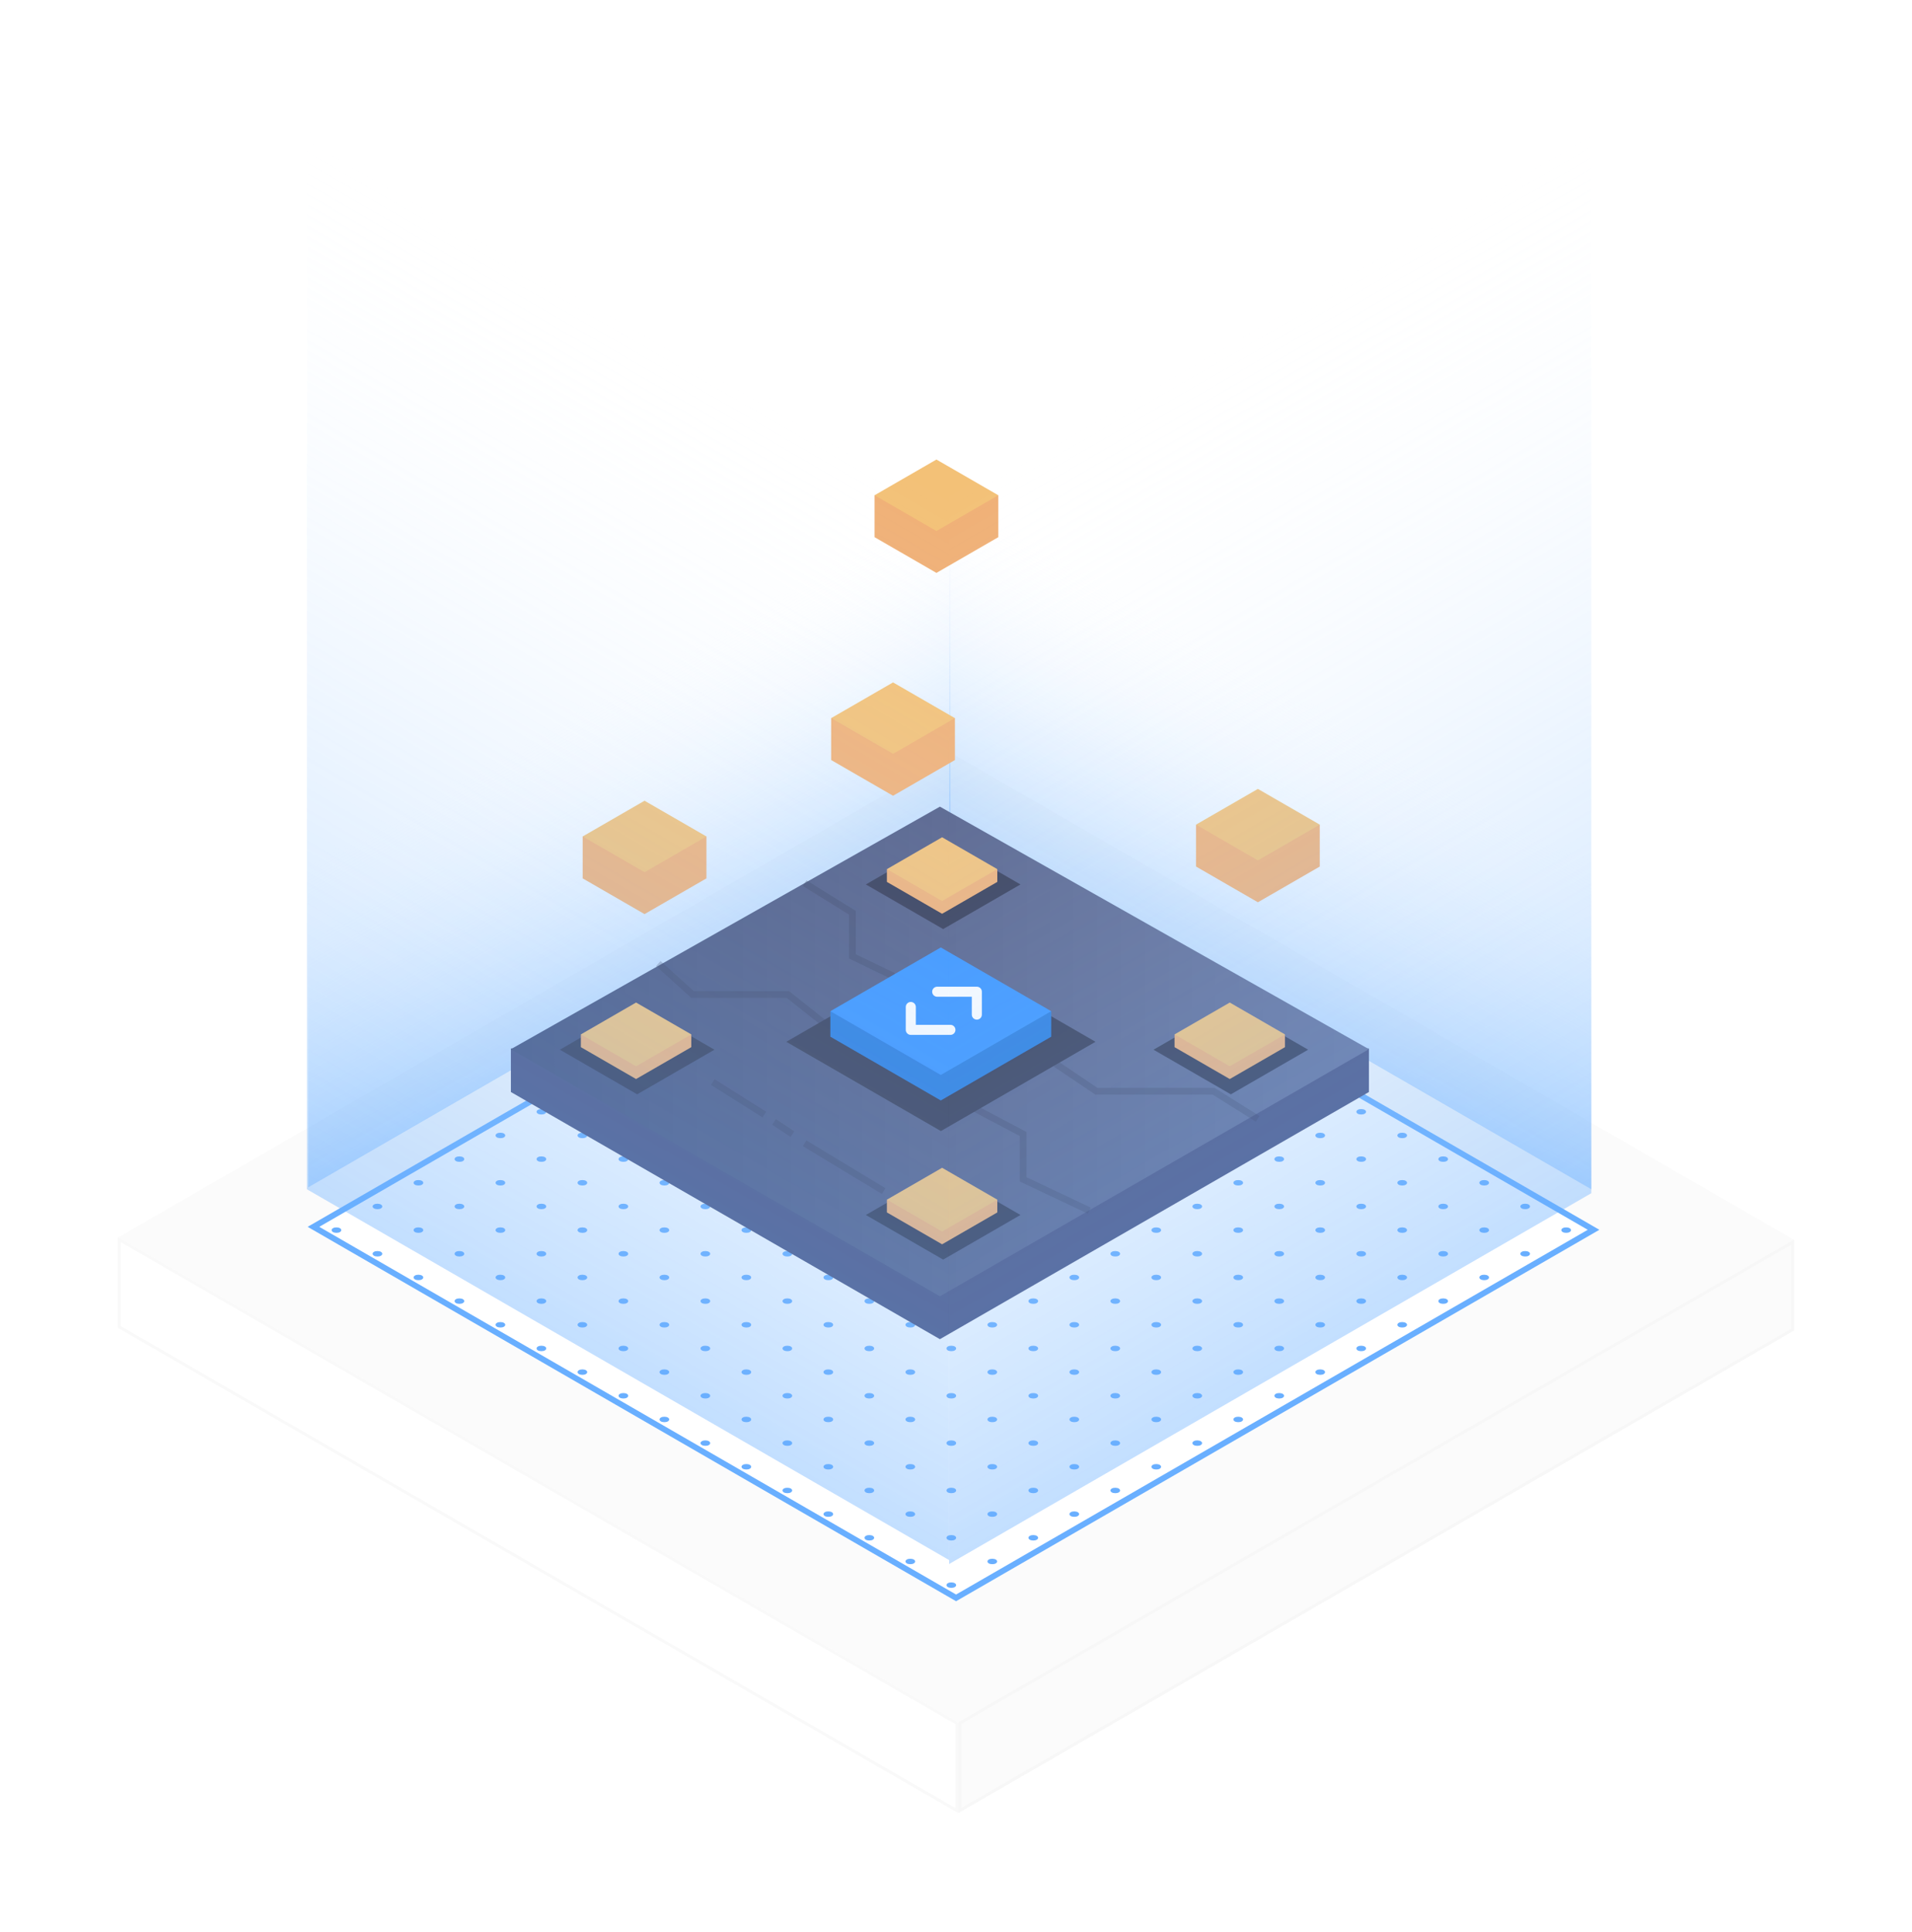 <svg width="570" height="576" viewBox="0 0 570 576" fill="none" xmlns="http://www.w3.org/2000/svg">
<g filter="url(#filter0_d)">
<rect width="287.996" height="289.354" transform="matrix(0.866 -0.5 0.866 0.5 35 358.004)" fill="#FBFBFB"/>
<rect x="1.732" width="219.454" height="221.217" transform="matrix(0.866 -0.5 0.866 0.5 91.948 355.583)" fill="white" stroke="#69AFFF" stroke-width="2"/>
<rect width="2.352" height="2.352" rx="1.176" transform="matrix(0.866 -0.5 0.866 0.5 98.264 355.699)" fill="#69AFFF"/>
<rect width="2.352" height="2.352" rx="1.176" transform="matrix(0.866 -0.5 0.866 0.5 110.484 348.643)" fill="#69AFFF"/>
<rect width="2.352" height="2.352" rx="1.176" transform="matrix(0.866 -0.5 0.866 0.5 122.704 341.588)" fill="#69AFFF"/>
<rect width="2.352" height="2.352" rx="1.176" transform="matrix(0.866 -0.5 0.866 0.5 134.924 334.531)" fill="#69AFFF"/>
<rect width="2.352" height="2.352" rx="1.176" transform="matrix(0.866 -0.5 0.866 0.5 147.144 327.478)" fill="#69AFFF"/>
<rect width="2.352" height="2.352" rx="1.176" transform="matrix(0.866 -0.5 0.866 0.5 159.364 320.421)" fill="#69AFFF"/>
<rect width="2.352" height="2.352" rx="1.176" transform="matrix(0.866 -0.5 0.866 0.5 171.584 313.367)" fill="#69AFFF"/>
<rect width="2.352" height="2.352" rx="1.176" transform="matrix(0.866 -0.5 0.866 0.5 183.804 306.311)" fill="#69AFFF"/>
<rect width="2.352" height="2.352" rx="1.176" transform="matrix(0.866 -0.5 0.866 0.5 196.024 299.257)" fill="#69AFFF"/>
<rect width="2.352" height="2.352" rx="1.176" transform="matrix(0.866 -0.5 0.866 0.5 208.244 292.2)" fill="#69AFFF"/>
<rect width="2.352" height="2.352" rx="1.176" transform="matrix(0.866 -0.5 0.866 0.5 220.464 285.146)" fill="#69AFFF"/>
<rect width="2.352" height="2.352" rx="1.176" transform="matrix(0.866 -0.5 0.866 0.5 232.684 278.09)" fill="#69AFFF"/>
<rect width="2.352" height="2.352" rx="1.176" transform="matrix(0.866 -0.5 0.866 0.5 244.904 271.035)" fill="#69AFFF"/>
<rect width="2.352" height="2.352" rx="1.176" transform="matrix(0.866 -0.5 0.866 0.5 257.124 263.979)" fill="#69AFFF"/>
<rect width="2.352" height="2.352" rx="1.176" transform="matrix(0.866 -0.5 0.866 0.5 269.344 256.926)" fill="#69AFFF"/>
<rect width="2.352" height="2.352" rx="1.176" transform="matrix(0.866 -0.5 0.866 0.5 281.564 249.869)" fill="#69AFFF"/>
<rect width="2.352" height="2.352" rx="1.176" transform="matrix(0.866 -0.5 0.866 0.5 110.484 362.752)" fill="#69AFFF"/>
<rect width="2.352" height="2.352" rx="1.176" transform="matrix(0.866 -0.5 0.866 0.5 122.704 355.698)" fill="#69AFFF"/>
<rect width="2.352" height="2.352" rx="1.176" transform="matrix(0.866 -0.5 0.866 0.5 134.924 348.643)" fill="#69AFFF"/>
<rect width="2.352" height="2.352" rx="1.176" transform="matrix(0.866 -0.5 0.866 0.5 147.144 341.588)" fill="#69AFFF"/>
<rect width="2.352" height="2.352" rx="1.176" transform="matrix(0.866 -0.5 0.866 0.5 159.364 334.531)" fill="#69AFFF"/>
<rect width="2.352" height="2.352" rx="1.176" transform="matrix(0.866 -0.5 0.866 0.5 171.584 327.478)" fill="#69AFFF"/>
<rect width="2.352" height="2.352" rx="1.176" transform="matrix(0.866 -0.5 0.866 0.5 183.804 320.421)" fill="#69AFFF"/>
<rect width="2.352" height="2.352" rx="1.176" transform="matrix(0.866 -0.5 0.866 0.5 196.024 313.367)" fill="#69AFFF"/>
<rect width="2.352" height="2.352" rx="1.176" transform="matrix(0.866 -0.5 0.866 0.5 208.244 306.311)" fill="#69AFFF"/>
<rect width="2.352" height="2.352" rx="1.176" transform="matrix(0.866 -0.5 0.866 0.5 220.464 299.257)" fill="#69AFFF"/>
<rect width="2.352" height="2.352" rx="1.176" transform="matrix(0.866 -0.5 0.866 0.5 232.684 292.2)" fill="#69AFFF"/>
<rect width="2.352" height="2.352" rx="1.176" transform="matrix(0.866 -0.5 0.866 0.5 244.904 285.146)" fill="#69AFFF"/>
<rect width="2.352" height="2.352" rx="1.176" transform="matrix(0.866 -0.5 0.866 0.5 257.124 278.09)" fill="#69AFFF"/>
<rect width="2.352" height="2.352" rx="1.176" transform="matrix(0.866 -0.5 0.866 0.5 269.344 271.035)" fill="#69AFFF"/>
<rect width="2.352" height="2.352" rx="1.176" transform="matrix(0.866 -0.5 0.866 0.5 281.564 263.979)" fill="#69AFFF"/>
<rect width="2.352" height="2.352" rx="1.176" transform="matrix(0.866 -0.5 0.866 0.5 293.784 256.926)" fill="#69AFFF"/>
<rect width="2.352" height="2.352" rx="1.176" transform="matrix(0.866 -0.5 0.866 0.5 122.704 369.809)" fill="#69AFFF"/>
<rect width="2.352" height="2.352" rx="1.176" transform="matrix(0.866 -0.5 0.866 0.5 134.924 362.752)" fill="#69AFFF"/>
<rect width="2.352" height="2.352" rx="1.176" transform="matrix(0.866 -0.5 0.866 0.5 147.144 355.698)" fill="#69AFFF"/>
<rect width="2.352" height="2.352" rx="1.176" transform="matrix(0.866 -0.5 0.866 0.5 159.364 348.643)" fill="#69AFFF"/>
<rect width="2.352" height="2.352" rx="1.176" transform="matrix(0.866 -0.5 0.866 0.5 171.584 341.588)" fill="#69AFFF"/>
<rect width="2.352" height="2.352" rx="1.176" transform="matrix(0.866 -0.5 0.866 0.5 183.804 334.531)" fill="#69AFFF"/>
<rect width="2.352" height="2.352" rx="1.176" transform="matrix(0.866 -0.5 0.866 0.5 196.024 327.478)" fill="#69AFFF"/>
<rect width="2.352" height="2.352" rx="1.176" transform="matrix(0.866 -0.5 0.866 0.5 208.244 320.421)" fill="#69AFFF"/>
<rect width="2.352" height="2.352" rx="1.176" transform="matrix(0.866 -0.5 0.866 0.5 220.464 313.367)" fill="#69AFFF"/>
<rect width="2.352" height="2.352" rx="1.176" transform="matrix(0.866 -0.5 0.866 0.5 232.684 306.311)" fill="#69AFFF"/>
<rect width="2.352" height="2.352" rx="1.176" transform="matrix(0.866 -0.5 0.866 0.5 244.904 299.257)" fill="#69AFFF"/>
<rect width="2.352" height="2.352" rx="1.176" transform="matrix(0.866 -0.5 0.866 0.5 257.124 292.2)" fill="#69AFFF"/>
<rect width="2.352" height="2.352" rx="1.176" transform="matrix(0.866 -0.5 0.866 0.5 269.344 285.146)" fill="#69AFFF"/>
<rect width="2.352" height="2.352" rx="1.176" transform="matrix(0.866 -0.5 0.866 0.5 281.564 278.09)" fill="#69AFFF"/>
<rect width="2.352" height="2.352" rx="1.176" transform="matrix(0.866 -0.5 0.866 0.5 293.784 271.035)" fill="#69AFFF"/>
<rect width="2.352" height="2.352" rx="1.176" transform="matrix(0.866 -0.5 0.866 0.5 306.004 263.979)" fill="#69AFFF"/>
<rect width="2.352" height="2.352" rx="1.176" transform="matrix(0.866 -0.5 0.866 0.5 134.924 376.862)" fill="#69AFFF"/>
<rect width="2.352" height="2.352" rx="1.176" transform="matrix(0.866 -0.5 0.866 0.5 147.144 369.809)" fill="#69AFFF"/>
<rect width="2.352" height="2.352" rx="1.176" transform="matrix(0.866 -0.5 0.866 0.5 159.364 362.752)" fill="#69AFFF"/>
<rect width="2.352" height="2.352" rx="1.176" transform="matrix(0.866 -0.5 0.866 0.5 171.584 355.698)" fill="#69AFFF"/>
<rect width="2.352" height="2.352" rx="1.176" transform="matrix(0.866 -0.5 0.866 0.5 183.804 348.643)" fill="#69AFFF"/>
<rect width="2.352" height="2.352" rx="1.176" transform="matrix(0.866 -0.5 0.866 0.5 196.024 341.588)" fill="#69AFFF"/>
<rect width="2.352" height="2.352" rx="1.176" transform="matrix(0.866 -0.5 0.866 0.5 208.244 334.531)" fill="#69AFFF"/>
<rect width="2.352" height="2.352" rx="1.176" transform="matrix(0.866 -0.5 0.866 0.5 220.464 327.478)" fill="#69AFFF"/>
<rect width="2.352" height="2.352" rx="1.176" transform="matrix(0.866 -0.5 0.866 0.5 232.684 320.421)" fill="#69AFFF"/>
<rect width="2.352" height="2.352" rx="1.176" transform="matrix(0.866 -0.5 0.866 0.5 244.904 313.367)" fill="#69AFFF"/>
<rect width="2.352" height="2.352" rx="1.176" transform="matrix(0.866 -0.5 0.866 0.5 257.124 306.311)" fill="#69AFFF"/>
<rect width="2.352" height="2.352" rx="1.176" transform="matrix(0.866 -0.5 0.866 0.5 269.344 299.257)" fill="#69AFFF"/>
<rect width="2.352" height="2.352" rx="1.176" transform="matrix(0.866 -0.5 0.866 0.5 281.564 292.2)" fill="#69AFFF"/>
<rect width="2.352" height="2.352" rx="1.176" transform="matrix(0.866 -0.5 0.866 0.5 293.784 285.146)" fill="#69AFFF"/>
<rect width="2.352" height="2.352" rx="1.176" transform="matrix(0.866 -0.5 0.866 0.5 306.004 278.09)" fill="#69AFFF"/>
<rect width="2.352" height="2.352" rx="1.176" transform="matrix(0.866 -0.5 0.866 0.5 318.224 271.035)" fill="#69AFFF"/>
<rect width="2.352" height="2.352" rx="1.176" transform="matrix(0.866 -0.5 0.866 0.5 147.144 383.919)" fill="#69AFFF"/>
<rect width="2.352" height="2.352" rx="1.176" transform="matrix(0.866 -0.5 0.866 0.5 159.364 376.862)" fill="#69AFFF"/>
<rect width="2.352" height="2.352" rx="1.176" transform="matrix(0.866 -0.5 0.866 0.5 171.584 369.809)" fill="#69AFFF"/>
<rect width="2.352" height="2.352" rx="1.176" transform="matrix(0.866 -0.5 0.866 0.5 183.804 362.752)" fill="#69AFFF"/>
<rect width="2.352" height="2.352" rx="1.176" transform="matrix(0.866 -0.5 0.866 0.5 196.024 355.698)" fill="#69AFFF"/>
<rect width="2.352" height="2.352" rx="1.176" transform="matrix(0.866 -0.5 0.866 0.5 208.244 348.643)" fill="#69AFFF"/>
<rect width="2.352" height="2.352" rx="1.176" transform="matrix(0.866 -0.5 0.866 0.5 220.464 341.588)" fill="#69AFFF"/>
<rect width="2.352" height="2.352" rx="1.176" transform="matrix(0.866 -0.5 0.866 0.5 232.684 334.531)" fill="#69AFFF"/>
<rect width="2.352" height="2.352" rx="1.176" transform="matrix(0.866 -0.5 0.866 0.5 244.904 327.478)" fill="#69AFFF"/>
<rect width="2.352" height="2.352" rx="1.176" transform="matrix(0.866 -0.5 0.866 0.5 257.124 320.421)" fill="#69AFFF"/>
<rect width="2.352" height="2.352" rx="1.176" transform="matrix(0.866 -0.5 0.866 0.5 269.344 313.367)" fill="#69AFFF"/>
<rect width="2.352" height="2.352" rx="1.176" transform="matrix(0.866 -0.5 0.866 0.5 281.564 306.311)" fill="#69AFFF"/>
<rect width="2.352" height="2.352" rx="1.176" transform="matrix(0.866 -0.5 0.866 0.5 293.784 299.257)" fill="#69AFFF"/>
<rect width="2.352" height="2.352" rx="1.176" transform="matrix(0.866 -0.5 0.866 0.5 306.004 292.2)" fill="#69AFFF"/>
<rect width="2.352" height="2.352" rx="1.176" transform="matrix(0.866 -0.5 0.866 0.5 318.224 285.146)" fill="#69AFFF"/>
<rect width="2.352" height="2.352" rx="1.176" transform="matrix(0.866 -0.5 0.866 0.5 330.444 278.09)" fill="#69AFFF"/>
<rect width="2.352" height="2.352" rx="1.176" transform="matrix(0.866 -0.5 0.866 0.5 159.364 390.973)" fill="#69AFFF"/>
<rect width="2.352" height="2.352" rx="1.176" transform="matrix(0.866 -0.5 0.866 0.5 171.584 383.919)" fill="#69AFFF"/>
<rect width="2.352" height="2.352" rx="1.176" transform="matrix(0.866 -0.5 0.866 0.5 183.804 376.862)" fill="#69AFFF"/>
<rect width="2.352" height="2.352" rx="1.176" transform="matrix(0.866 -0.5 0.866 0.5 196.024 369.809)" fill="#69AFFF"/>
<rect width="2.352" height="2.352" rx="1.176" transform="matrix(0.866 -0.5 0.866 0.5 208.244 362.752)" fill="#69AFFF"/>
<rect width="2.352" height="2.352" rx="1.176" transform="matrix(0.866 -0.5 0.866 0.5 220.464 355.698)" fill="#69AFFF"/>
<rect width="2.352" height="2.352" rx="1.176" transform="matrix(0.866 -0.5 0.866 0.5 232.684 348.643)" fill="#69AFFF"/>
<rect width="2.352" height="2.352" rx="1.176" transform="matrix(0.866 -0.5 0.866 0.5 244.904 341.588)" fill="#69AFFF"/>
<rect width="2.352" height="2.352" rx="1.176" transform="matrix(0.866 -0.5 0.866 0.5 257.124 334.531)" fill="#69AFFF"/>
<rect width="2.352" height="2.352" rx="1.176" transform="matrix(0.866 -0.5 0.866 0.5 269.344 327.478)" fill="#69AFFF"/>
<rect width="2.352" height="2.352" rx="1.176" transform="matrix(0.866 -0.5 0.866 0.5 281.564 320.421)" fill="#69AFFF"/>
<rect width="2.352" height="2.352" rx="1.176" transform="matrix(0.866 -0.5 0.866 0.5 293.784 313.367)" fill="#69AFFF"/>
<rect width="2.352" height="2.352" rx="1.176" transform="matrix(0.866 -0.5 0.866 0.5 306.004 306.311)" fill="#69AFFF"/>
<rect width="2.352" height="2.352" rx="1.176" transform="matrix(0.866 -0.5 0.866 0.5 318.224 299.257)" fill="#69AFFF"/>
<rect width="2.352" height="2.352" rx="1.176" transform="matrix(0.866 -0.5 0.866 0.5 330.444 292.2)" fill="#69AFFF"/>
<rect width="2.352" height="2.352" rx="1.176" transform="matrix(0.866 -0.5 0.866 0.5 342.664 285.146)" fill="#69AFFF"/>
<rect width="2.352" height="2.352" rx="1.176" transform="matrix(0.866 -0.5 0.866 0.5 171.584 398.029)" fill="#69AFFF"/>
<rect width="2.352" height="2.352" rx="1.176" transform="matrix(0.866 -0.5 0.866 0.5 183.804 390.973)" fill="#69AFFF"/>
<rect width="2.352" height="2.352" rx="1.176" transform="matrix(0.866 -0.5 0.866 0.5 196.024 383.919)" fill="#69AFFF"/>
<rect width="2.352" height="2.352" rx="1.176" transform="matrix(0.866 -0.5 0.866 0.5 208.244 376.862)" fill="#69AFFF"/>
<rect width="2.352" height="2.352" rx="1.176" transform="matrix(0.866 -0.5 0.866 0.5 220.464 369.809)" fill="#69AFFF"/>
<rect width="2.352" height="2.352" rx="1.176" transform="matrix(0.866 -0.5 0.866 0.5 232.684 362.752)" fill="#69AFFF"/>
<rect width="2.352" height="2.352" rx="1.176" transform="matrix(0.866 -0.5 0.866 0.5 244.904 355.698)" fill="#69AFFF"/>
<rect width="2.352" height="2.352" rx="1.176" transform="matrix(0.866 -0.5 0.866 0.5 257.124 348.643)" fill="#69AFFF"/>
<rect width="2.352" height="2.352" rx="1.176" transform="matrix(0.866 -0.5 0.866 0.5 269.344 341.588)" fill="#69AFFF"/>
<rect width="2.352" height="2.352" rx="1.176" transform="matrix(0.866 -0.5 0.866 0.5 281.564 334.531)" fill="#69AFFF"/>
<rect width="2.352" height="2.352" rx="1.176" transform="matrix(0.866 -0.5 0.866 0.5 293.784 327.478)" fill="#69AFFF"/>
<rect width="2.352" height="2.352" rx="1.176" transform="matrix(0.866 -0.5 0.866 0.5 306.004 320.421)" fill="#69AFFF"/>
<rect width="2.352" height="2.352" rx="1.176" transform="matrix(0.866 -0.5 0.866 0.5 318.224 313.367)" fill="#69AFFF"/>
<rect width="2.352" height="2.352" rx="1.176" transform="matrix(0.866 -0.5 0.866 0.5 330.444 306.311)" fill="#69AFFF"/>
<rect width="2.352" height="2.352" rx="1.176" transform="matrix(0.866 -0.5 0.866 0.5 342.664 299.257)" fill="#69AFFF"/>
<rect width="2.352" height="2.352" rx="1.176" transform="matrix(0.866 -0.5 0.866 0.5 354.884 292.2)" fill="#69AFFF"/>
<rect width="2.352" height="2.352" rx="1.176" transform="matrix(0.866 -0.5 0.866 0.5 183.804 405.083)" fill="#69AFFF"/>
<rect width="2.352" height="2.352" rx="1.176" transform="matrix(0.866 -0.5 0.866 0.5 196.024 398.029)" fill="#69AFFF"/>
<rect width="2.352" height="2.352" rx="1.176" transform="matrix(0.866 -0.5 0.866 0.5 208.244 390.973)" fill="#69AFFF"/>
<rect width="2.352" height="2.352" rx="1.176" transform="matrix(0.866 -0.5 0.866 0.5 220.464 383.919)" fill="#69AFFF"/>
<rect width="2.352" height="2.352" rx="1.176" transform="matrix(0.866 -0.5 0.866 0.5 232.684 376.862)" fill="#69AFFF"/>
<rect width="2.352" height="2.352" rx="1.176" transform="matrix(0.866 -0.5 0.866 0.5 244.904 369.809)" fill="#69AFFF"/>
<rect width="2.352" height="2.352" rx="1.176" transform="matrix(0.866 -0.5 0.866 0.5 257.124 362.752)" fill="#69AFFF"/>
<rect width="2.352" height="2.352" rx="1.176" transform="matrix(0.866 -0.5 0.866 0.5 269.344 355.698)" fill="#69AFFF"/>
<rect width="2.352" height="2.352" rx="1.176" transform="matrix(0.866 -0.5 0.866 0.5 281.564 348.643)" fill="#69AFFF"/>
<rect width="2.352" height="2.352" rx="1.176" transform="matrix(0.866 -0.5 0.866 0.5 293.784 341.588)" fill="#69AFFF"/>
<rect width="2.352" height="2.352" rx="1.176" transform="matrix(0.866 -0.5 0.866 0.5 306.004 334.531)" fill="#69AFFF"/>
<rect width="2.352" height="2.352" rx="1.176" transform="matrix(0.866 -0.5 0.866 0.5 318.224 327.478)" fill="#69AFFF"/>
<rect width="2.352" height="2.352" rx="1.176" transform="matrix(0.866 -0.5 0.866 0.5 330.444 320.421)" fill="#69AFFF"/>
<rect width="2.352" height="2.352" rx="1.176" transform="matrix(0.866 -0.5 0.866 0.5 342.664 313.367)" fill="#69AFFF"/>
<rect width="2.352" height="2.352" rx="1.176" transform="matrix(0.866 -0.5 0.866 0.5 354.884 306.311)" fill="#69AFFF"/>
<rect width="2.352" height="2.352" rx="1.176" transform="matrix(0.866 -0.5 0.866 0.5 367.103 299.257)" fill="#69AFFF"/>
<rect width="2.352" height="2.352" rx="1.176" transform="matrix(0.866 -0.5 0.866 0.5 196.024 412.14)" fill="#69AFFF"/>
<rect width="2.352" height="2.352" rx="1.176" transform="matrix(0.866 -0.5 0.866 0.5 208.244 405.083)" fill="#69AFFF"/>
<rect width="2.352" height="2.352" rx="1.176" transform="matrix(0.866 -0.5 0.866 0.5 220.464 398.029)" fill="#69AFFF"/>
<rect width="2.352" height="2.352" rx="1.176" transform="matrix(0.866 -0.5 0.866 0.5 232.684 390.973)" fill="#69AFFF"/>
<rect width="2.352" height="2.352" rx="1.176" transform="matrix(0.866 -0.5 0.866 0.5 244.904 383.919)" fill="#69AFFF"/>
<rect width="2.352" height="2.352" rx="1.176" transform="matrix(0.866 -0.5 0.866 0.5 257.124 376.862)" fill="#69AFFF"/>
<rect width="2.352" height="2.352" rx="1.176" transform="matrix(0.866 -0.5 0.866 0.5 269.344 369.809)" fill="#69AFFF"/>
<rect width="2.352" height="2.352" rx="1.176" transform="matrix(0.866 -0.5 0.866 0.5 281.564 362.752)" fill="#69AFFF"/>
<rect width="2.352" height="2.352" rx="1.176" transform="matrix(0.866 -0.5 0.866 0.5 293.784 355.698)" fill="#69AFFF"/>
<rect width="2.352" height="2.352" rx="1.176" transform="matrix(0.866 -0.5 0.866 0.5 306.004 348.643)" fill="#69AFFF"/>
<rect width="2.352" height="2.352" rx="1.176" transform="matrix(0.866 -0.5 0.866 0.5 318.224 341.588)" fill="#69AFFF"/>
<rect width="2.352" height="2.352" rx="1.176" transform="matrix(0.866 -0.5 0.866 0.5 330.444 334.531)" fill="#69AFFF"/>
<rect width="2.352" height="2.352" rx="1.176" transform="matrix(0.866 -0.5 0.866 0.5 342.664 327.478)" fill="#69AFFF"/>
<rect width="2.352" height="2.352" rx="1.176" transform="matrix(0.866 -0.5 0.866 0.5 354.884 320.421)" fill="#69AFFF"/>
<rect width="2.352" height="2.352" rx="1.176" transform="matrix(0.866 -0.5 0.866 0.5 367.103 313.367)" fill="#69AFFF"/>
<rect width="2.352" height="2.352" rx="1.176" transform="matrix(0.866 -0.5 0.866 0.5 379.323 306.311)" fill="#69AFFF"/>
<rect width="2.352" height="2.352" rx="1.176" transform="matrix(0.866 -0.5 0.866 0.5 208.244 419.193)" fill="#69AFFF"/>
<rect width="2.352" height="2.352" rx="1.176" transform="matrix(0.866 -0.5 0.866 0.5 220.464 412.14)" fill="#69AFFF"/>
<rect width="2.352" height="2.352" rx="1.176" transform="matrix(0.866 -0.5 0.866 0.5 232.684 405.083)" fill="#69AFFF"/>
<rect width="2.352" height="2.352" rx="1.176" transform="matrix(0.866 -0.5 0.866 0.5 244.904 398.029)" fill="#69AFFF"/>
<rect width="2.352" height="2.352" rx="1.176" transform="matrix(0.866 -0.5 0.866 0.5 257.124 390.973)" fill="#69AFFF"/>
<rect width="2.352" height="2.352" rx="1.176" transform="matrix(0.866 -0.5 0.866 0.5 269.344 383.919)" fill="#69AFFF"/>
<rect width="2.352" height="2.352" rx="1.176" transform="matrix(0.866 -0.5 0.866 0.5 281.564 376.862)" fill="#69AFFF"/>
<rect width="2.352" height="2.352" rx="1.176" transform="matrix(0.866 -0.5 0.866 0.5 293.784 369.809)" fill="#69AFFF"/>
<rect width="2.352" height="2.352" rx="1.176" transform="matrix(0.866 -0.5 0.866 0.5 306.004 362.752)" fill="#69AFFF"/>
<rect width="2.352" height="2.352" rx="1.176" transform="matrix(0.866 -0.5 0.866 0.5 318.224 355.698)" fill="#69AFFF"/>
<rect width="2.352" height="2.352" rx="1.176" transform="matrix(0.866 -0.5 0.866 0.5 330.444 348.643)" fill="#69AFFF"/>
<rect width="2.352" height="2.352" rx="1.176" transform="matrix(0.866 -0.5 0.866 0.5 342.664 341.588)" fill="#69AFFF"/>
<rect width="2.352" height="2.352" rx="1.176" transform="matrix(0.866 -0.5 0.866 0.5 354.884 334.531)" fill="#69AFFF"/>
<rect width="2.352" height="2.352" rx="1.176" transform="matrix(0.866 -0.5 0.866 0.5 367.103 327.478)" fill="#69AFFF"/>
<rect width="2.352" height="2.352" rx="1.176" transform="matrix(0.866 -0.5 0.866 0.5 379.323 320.421)" fill="#69AFFF"/>
<rect width="2.352" height="2.352" rx="1.176" transform="matrix(0.866 -0.5 0.866 0.5 391.544 313.367)" fill="#69AFFF"/>
<rect width="2.352" height="2.352" rx="1.176" transform="matrix(0.866 -0.5 0.866 0.5 220.464 426.25)" fill="#69AFFF"/>
<rect width="2.352" height="2.352" rx="1.176" transform="matrix(0.866 -0.5 0.866 0.5 232.684 419.193)" fill="#69AFFF"/>
<rect width="2.352" height="2.352" rx="1.176" transform="matrix(0.866 -0.5 0.866 0.5 244.904 412.14)" fill="#69AFFF"/>
<rect width="2.352" height="2.352" rx="1.176" transform="matrix(0.866 -0.5 0.866 0.5 257.124 405.083)" fill="#69AFFF"/>
<rect width="2.352" height="2.352" rx="1.176" transform="matrix(0.866 -0.5 0.866 0.5 269.344 398.029)" fill="#69AFFF"/>
<rect width="2.352" height="2.352" rx="1.176" transform="matrix(0.866 -0.5 0.866 0.5 281.564 390.973)" fill="#69AFFF"/>
<rect width="2.352" height="2.352" rx="1.176" transform="matrix(0.866 -0.5 0.866 0.5 293.784 383.919)" fill="#69AFFF"/>
<rect width="2.352" height="2.352" rx="1.176" transform="matrix(0.866 -0.5 0.866 0.5 306.004 376.862)" fill="#69AFFF"/>
<rect width="2.352" height="2.352" rx="1.176" transform="matrix(0.866 -0.5 0.866 0.5 318.224 369.809)" fill="#69AFFF"/>
<rect width="2.352" height="2.352" rx="1.176" transform="matrix(0.866 -0.5 0.866 0.5 330.444 362.752)" fill="#69AFFF"/>
<rect width="2.352" height="2.352" rx="1.176" transform="matrix(0.866 -0.5 0.866 0.5 342.664 355.698)" fill="#69AFFF"/>
<rect width="2.352" height="2.352" rx="1.176" transform="matrix(0.866 -0.5 0.866 0.5 354.884 348.643)" fill="#69AFFF"/>
<rect width="2.352" height="2.352" rx="1.176" transform="matrix(0.866 -0.5 0.866 0.5 367.103 341.588)" fill="#69AFFF"/>
<rect width="2.352" height="2.352" rx="1.176" transform="matrix(0.866 -0.5 0.866 0.5 379.323 334.531)" fill="#69AFFF"/>
<rect width="2.352" height="2.352" rx="1.176" transform="matrix(0.866 -0.5 0.866 0.5 391.544 327.478)" fill="#69AFFF"/>
<rect width="2.352" height="2.352" rx="1.176" transform="matrix(0.866 -0.5 0.866 0.5 403.764 320.421)" fill="#69AFFF"/>
<rect width="2.352" height="2.352" rx="1.176" transform="matrix(0.866 -0.5 0.866 0.5 232.684 433.307)" fill="#69AFFF"/>
<rect width="2.352" height="2.352" rx="1.176" transform="matrix(0.866 -0.5 0.866 0.5 244.904 426.25)" fill="#69AFFF"/>
<rect width="2.352" height="2.352" rx="1.176" transform="matrix(0.866 -0.5 0.866 0.5 257.124 419.193)" fill="#69AFFF"/>
<rect width="2.352" height="2.352" rx="1.176" transform="matrix(0.866 -0.5 0.866 0.5 269.344 412.14)" fill="#69AFFF"/>
<rect width="2.352" height="2.352" rx="1.176" transform="matrix(0.866 -0.5 0.866 0.5 281.564 405.083)" fill="#69AFFF"/>
<rect width="2.352" height="2.352" rx="1.176" transform="matrix(0.866 -0.5 0.866 0.5 293.784 398.029)" fill="#69AFFF"/>
<rect width="2.352" height="2.352" rx="1.176" transform="matrix(0.866 -0.5 0.866 0.5 306.004 390.973)" fill="#69AFFF"/>
<rect width="2.352" height="2.352" rx="1.176" transform="matrix(0.866 -0.5 0.866 0.5 318.224 383.919)" fill="#69AFFF"/>
<rect width="2.352" height="2.352" rx="1.176" transform="matrix(0.866 -0.5 0.866 0.5 330.444 376.862)" fill="#69AFFF"/>
<rect width="2.352" height="2.352" rx="1.176" transform="matrix(0.866 -0.5 0.866 0.5 342.664 369.809)" fill="#69AFFF"/>
<rect width="2.352" height="2.352" rx="1.176" transform="matrix(0.866 -0.5 0.866 0.5 354.884 362.752)" fill="#69AFFF"/>
<rect width="2.352" height="2.352" rx="1.176" transform="matrix(0.866 -0.5 0.866 0.5 367.103 355.698)" fill="#69AFFF"/>
<rect width="2.352" height="2.352" rx="1.176" transform="matrix(0.866 -0.5 0.866 0.5 379.323 348.643)" fill="#69AFFF"/>
<rect width="2.352" height="2.352" rx="1.176" transform="matrix(0.866 -0.5 0.866 0.5 391.544 341.588)" fill="#69AFFF"/>
<rect width="2.352" height="2.352" rx="1.176" transform="matrix(0.866 -0.5 0.866 0.5 403.764 334.531)" fill="#69AFFF"/>
<rect width="2.352" height="2.352" rx="1.176" transform="matrix(0.866 -0.5 0.866 0.5 415.983 327.478)" fill="#69AFFF"/>
<rect width="2.352" height="2.352" rx="1.176" transform="matrix(0.866 -0.5 0.866 0.5 244.904 440.36)" fill="#69AFFF"/>
<rect width="2.352" height="2.352" rx="1.176" transform="matrix(0.866 -0.5 0.866 0.5 257.124 433.307)" fill="#69AFFF"/>
<rect width="2.352" height="2.352" rx="1.176" transform="matrix(0.866 -0.5 0.866 0.5 269.344 426.25)" fill="#69AFFF"/>
<rect width="2.352" height="2.352" rx="1.176" transform="matrix(0.866 -0.5 0.866 0.5 281.564 419.193)" fill="#69AFFF"/>
<rect width="2.352" height="2.352" rx="1.176" transform="matrix(0.866 -0.5 0.866 0.5 293.784 412.14)" fill="#69AFFF"/>
<rect width="2.352" height="2.352" rx="1.176" transform="matrix(0.866 -0.5 0.866 0.5 306.004 405.083)" fill="#69AFFF"/>
<rect width="2.352" height="2.352" rx="1.176" transform="matrix(0.866 -0.5 0.866 0.5 318.224 398.029)" fill="#69AFFF"/>
<rect width="2.352" height="2.352" rx="1.176" transform="matrix(0.866 -0.5 0.866 0.5 330.444 390.973)" fill="#69AFFF"/>
<rect width="2.352" height="2.352" rx="1.176" transform="matrix(0.866 -0.5 0.866 0.5 342.664 383.919)" fill="#69AFFF"/>
<rect width="2.352" height="2.352" rx="1.176" transform="matrix(0.866 -0.5 0.866 0.5 354.884 376.862)" fill="#69AFFF"/>
<rect width="2.352" height="2.352" rx="1.176" transform="matrix(0.866 -0.5 0.866 0.5 367.103 369.809)" fill="#69AFFF"/>
<rect width="2.352" height="2.352" rx="1.176" transform="matrix(0.866 -0.5 0.866 0.5 379.323 362.752)" fill="#69AFFF"/>
<rect width="2.352" height="2.352" rx="1.176" transform="matrix(0.866 -0.5 0.866 0.5 391.544 355.698)" fill="#69AFFF"/>
<rect width="2.352" height="2.352" rx="1.176" transform="matrix(0.866 -0.5 0.866 0.5 403.763 348.643)" fill="#69AFFF"/>
<rect width="2.352" height="2.352" rx="1.176" transform="matrix(0.866 -0.5 0.866 0.5 415.983 341.588)" fill="#69AFFF"/>
<rect width="2.352" height="2.352" rx="1.176" transform="matrix(0.866 -0.5 0.866 0.5 428.204 334.531)" fill="#69AFFF"/>
<rect width="2.352" height="2.352" rx="1.176" transform="matrix(0.866 -0.5 0.866 0.5 257.124 447.417)" fill="#69AFFF"/>
<rect width="2.352" height="2.352" rx="1.176" transform="matrix(0.866 -0.5 0.866 0.5 269.344 440.36)" fill="#69AFFF"/>
<rect width="2.352" height="2.352" rx="1.176" transform="matrix(0.866 -0.5 0.866 0.5 281.564 433.307)" fill="#69AFFF"/>
<rect width="2.352" height="2.352" rx="1.176" transform="matrix(0.866 -0.5 0.866 0.5 293.784 426.25)" fill="#69AFFF"/>
<rect width="2.352" height="2.352" rx="1.176" transform="matrix(0.866 -0.5 0.866 0.5 306.004 419.193)" fill="#69AFFF"/>
<rect width="2.352" height="2.352" rx="1.176" transform="matrix(0.866 -0.5 0.866 0.5 318.224 412.14)" fill="#69AFFF"/>
<rect width="2.352" height="2.352" rx="1.176" transform="matrix(0.866 -0.5 0.866 0.5 330.444 405.083)" fill="#69AFFF"/>
<rect width="2.352" height="2.352" rx="1.176" transform="matrix(0.866 -0.5 0.866 0.5 342.664 398.029)" fill="#69AFFF"/>
<rect width="2.352" height="2.352" rx="1.176" transform="matrix(0.866 -0.5 0.866 0.5 354.884 390.973)" fill="#69AFFF"/>
<rect width="2.352" height="2.352" rx="1.176" transform="matrix(0.866 -0.5 0.866 0.5 367.103 383.919)" fill="#69AFFF"/>
<rect width="2.352" height="2.352" rx="1.176" transform="matrix(0.866 -0.5 0.866 0.5 379.323 376.862)" fill="#69AFFF"/>
<rect width="2.352" height="2.352" rx="1.176" transform="matrix(0.866 -0.5 0.866 0.5 391.544 369.809)" fill="#69AFFF"/>
<rect width="2.352" height="2.352" rx="1.176" transform="matrix(0.866 -0.5 0.866 0.5 403.763 362.752)" fill="#69AFFF"/>
<rect width="2.352" height="2.352" rx="1.176" transform="matrix(0.866 -0.5 0.866 0.5 415.983 355.698)" fill="#69AFFF"/>
<rect width="2.352" height="2.352" rx="1.176" transform="matrix(0.866 -0.5 0.866 0.5 428.203 348.643)" fill="#69AFFF"/>
<rect width="2.352" height="2.352" rx="1.176" transform="matrix(0.866 -0.5 0.866 0.5 440.423 341.588)" fill="#69AFFF"/>
<rect width="2.352" height="2.352" rx="1.176" transform="matrix(0.866 -0.5 0.866 0.5 269.344 454.471)" fill="#69AFFF"/>
<rect width="2.352" height="2.352" rx="1.176" transform="matrix(0.866 -0.5 0.866 0.5 281.564 447.417)" fill="#69AFFF"/>
<rect width="2.352" height="2.352" rx="1.176" transform="matrix(0.866 -0.5 0.866 0.5 293.784 440.36)" fill="#69AFFF"/>
<rect width="2.352" height="2.352" rx="1.176" transform="matrix(0.866 -0.5 0.866 0.5 306.004 433.307)" fill="#69AFFF"/>
<rect width="2.352" height="2.352" rx="1.176" transform="matrix(0.866 -0.5 0.866 0.5 318.224 426.25)" fill="#69AFFF"/>
<rect width="2.352" height="2.352" rx="1.176" transform="matrix(0.866 -0.5 0.866 0.5 330.444 419.193)" fill="#69AFFF"/>
<rect width="2.352" height="2.352" rx="1.176" transform="matrix(0.866 -0.5 0.866 0.5 342.664 412.14)" fill="#69AFFF"/>
<rect width="2.352" height="2.352" rx="1.176" transform="matrix(0.866 -0.5 0.866 0.5 354.884 405.083)" fill="#69AFFF"/>
<rect width="2.352" height="2.352" rx="1.176" transform="matrix(0.866 -0.5 0.866 0.5 367.103 398.029)" fill="#69AFFF"/>
<rect width="2.352" height="2.352" rx="1.176" transform="matrix(0.866 -0.5 0.866 0.5 379.323 390.973)" fill="#69AFFF"/>
<rect width="2.352" height="2.352" rx="1.176" transform="matrix(0.866 -0.5 0.866 0.5 391.544 383.919)" fill="#69AFFF"/>
<rect width="2.352" height="2.352" rx="1.176" transform="matrix(0.866 -0.5 0.866 0.5 403.763 376.862)" fill="#69AFFF"/>
<rect width="2.352" height="2.352" rx="1.176" transform="matrix(0.866 -0.5 0.866 0.5 415.983 369.809)" fill="#69AFFF"/>
<rect width="2.352" height="2.352" rx="1.176" transform="matrix(0.866 -0.5 0.866 0.5 428.204 362.752)" fill="#69AFFF"/>
<rect width="2.352" height="2.352" rx="1.176" transform="matrix(0.866 -0.5 0.866 0.5 440.423 355.698)" fill="#69AFFF"/>
<rect width="2.352" height="2.352" rx="1.176" transform="matrix(0.866 -0.5 0.866 0.5 452.643 348.643)" fill="#69AFFF"/>
<rect width="2.352" height="2.352" rx="1.176" transform="matrix(0.866 -0.5 0.866 0.5 281.564 461.527)" fill="#69AFFF"/>
<rect width="2.352" height="2.352" rx="1.176" transform="matrix(0.866 -0.5 0.866 0.5 293.784 454.471)" fill="#69AFFF"/>
<rect width="2.352" height="2.352" rx="1.176" transform="matrix(0.866 -0.5 0.866 0.5 306.004 447.417)" fill="#69AFFF"/>
<rect width="2.352" height="2.352" rx="1.176" transform="matrix(0.866 -0.5 0.866 0.5 318.224 440.36)" fill="#69AFFF"/>
<rect width="2.352" height="2.352" rx="1.176" transform="matrix(0.866 -0.5 0.866 0.5 330.444 433.307)" fill="#69AFFF"/>
<rect width="2.352" height="2.352" rx="1.176" transform="matrix(0.866 -0.5 0.866 0.5 342.664 426.25)" fill="#69AFFF"/>
<rect width="2.352" height="2.352" rx="1.176" transform="matrix(0.866 -0.5 0.866 0.5 354.884 419.193)" fill="#69AFFF"/>
<rect width="2.352" height="2.352" rx="1.176" transform="matrix(0.866 -0.5 0.866 0.5 367.103 412.14)" fill="#69AFFF"/>
<rect width="2.352" height="2.352" rx="1.176" transform="matrix(0.866 -0.5 0.866 0.5 379.323 405.083)" fill="#69AFFF"/>
<rect width="2.352" height="2.352" rx="1.176" transform="matrix(0.866 -0.5 0.866 0.5 391.544 398.029)" fill="#69AFFF"/>
<rect width="2.352" height="2.352" rx="1.176" transform="matrix(0.866 -0.5 0.866 0.5 403.763 390.973)" fill="#69AFFF"/>
<rect width="2.352" height="2.352" rx="1.176" transform="matrix(0.866 -0.5 0.866 0.5 415.983 383.919)" fill="#69AFFF"/>
<rect width="2.352" height="2.352" rx="1.176" transform="matrix(0.866 -0.5 0.866 0.5 428.204 376.862)" fill="#69AFFF"/>
<rect width="2.352" height="2.352" rx="1.176" transform="matrix(0.866 -0.5 0.866 0.5 440.423 369.809)" fill="#69AFFF"/>
<rect width="2.352" height="2.352" rx="1.176" transform="matrix(0.866 -0.5 0.866 0.5 452.643 362.752)" fill="#69AFFF"/>
<rect width="2.352" height="2.352" rx="1.176" transform="matrix(0.866 -0.5 0.866 0.5 464.863 355.698)" fill="#69AFFF"/>
<rect width="289.374" height="27.045" transform="matrix(0.866 0.5 -2.20305e-08 1 35.128 357.776)" fill="white"/>
<rect x="0.433" y="0.75" width="288.374" height="26.045" transform="matrix(0.866 0.5 -2.20305e-08 1 35.186 357.56)" stroke="#F9F9F9"/>
<rect width="287.68" height="27.045" transform="matrix(0.866 -0.5 2.20305e-08 1 285.733 502.387)" fill="#FBFBFB"/>
<rect x="0.433" y="0.25" width="286.68" height="26.045" transform="matrix(0.866 -0.5 2.20305e-08 1 285.791 502.603)" stroke="#F7F7F7"/>
</g>
<rect width="221.063" height="243.404" transform="matrix(0.866 -0.5 2.20305e-08 1 91.891 110.531)" fill="url(#paint0_linear)"/>
<rect width="221.063" height="243.404" transform="matrix(0.866 0.5 -2.20305e-08 1 282.97 0.588)" fill="url(#paint1_linear)"/>
<path d="M280.2 399.209L152.303 325.529V312.539H408.098V325.529L280.2 399.209Z" fill="#454D7C"/>
<path d="M280.2 386.434L152.303 312.755L280.2 240.465L408.097 312.755L280.2 386.434Z" fill="url(#paint2_linear)"/>
<g opacity="0.64">
<g opacity="0.64">
<path opacity="0.64" d="M289.15 329.67L305.024 338.05V351.565L324.73 360.891" stroke="#292E47" stroke-width="2"/>
</g>
<g opacity="0.64">
<path opacity="0.64" d="M239.885 263.273L254.131 272.102V285.1L266.342 291.008" stroke="#292E47" stroke-width="2"/>
</g>
<g opacity="0.64">
<path opacity="0.64" d="M314.694 317.1L326.858 325.31H361.83L374.906 333.521" stroke="#292E47" stroke-width="2"/>
</g>
<g opacity="0.64">
<path opacity="0.64" d="M212.516 322.574L227.843 332.245" stroke="#292E47" stroke-width="2"/>
</g>
<g opacity="0.64">
<path opacity="0.64" d="M230.761 334.434L236.235 338.083" stroke="#292E47" stroke-width="2"/>
</g>
<g opacity="0.64">
<path opacity="0.64" d="M239.885 340.819L263.423 355.051" stroke="#292E47" stroke-width="2"/>
</g>
<g opacity="0.64">
<path opacity="0.64" d="M197.006 287.907L206.432 296.446H234.861L244.811 304.329" stroke="#292E47" stroke-width="2" stroke-linecap="square"/>
</g>
</g>
<rect width="53.218" height="53.218" transform="matrix(0.866 0.5 -0.866 0.5 280.499 283.952)" fill="#303652"/>
<path d="M280.467 328.048L313.387 309.042L313.387 301.439L247.547 301.439L247.547 309.042L280.467 328.048Z" fill="#2279DE"/>
<rect width="38.013" height="38.013" transform="matrix(0.866 0.5 -0.866 0.5 280.467 282.433)" fill="#3391FF"/>
<g clip-path="url(#clip0)">
<path d="M291.21 302.453L291.21 295.634L279.398 295.634" stroke="white" stroke-width="3" stroke-linecap="round" stroke-linejoin="round"/>
<path d="M271.523 300.18L271.523 307L283.335 307" stroke="white" stroke-width="3" stroke-linecap="round" stroke-linejoin="round"/>
</g>
<rect width="26.609" height="26.609" transform="matrix(0.866 0.5 -0.866 0.5 366.931 299.612)" fill="#303652"/>
<path d="M366.614 321.661L383.074 312.158L383.074 308.357L350.154 308.357L350.154 312.158L366.614 321.661Z" fill="#F0B076"/>
<rect width="19.006" height="19.006" transform="matrix(0.866 0.5 -0.866 0.5 366.614 298.854)" fill="#F3C177"/>
<rect width="26.609" height="26.609" transform="matrix(0.866 0.5 -0.866 0.5 281.173 348.879)" fill="#303652"/>
<path d="M280.856 370.926L297.316 361.423L297.316 357.621L264.396 357.621L264.396 361.423L280.856 370.926Z" fill="#F0B076"/>
<rect width="19.006" height="19.006" transform="matrix(0.866 0.5 -0.866 0.5 280.856 348.118)" fill="#F3C177"/>
<rect width="26.609" height="26.609" transform="matrix(0.866 0.5 -0.866 0.5 281.173 250.349)" fill="#303652"/>
<path d="M280.856 272.397L297.316 262.893L297.316 259.092L264.396 259.092L264.396 262.893L280.856 272.397Z" fill="#F0B076"/>
<rect width="19.006" height="19.006" transform="matrix(0.866 0.5 -0.866 0.5 280.856 249.589)" fill="#F3C177"/>
<rect width="26.609" height="26.609" transform="matrix(0.866 0.5 -0.866 0.5 189.943 299.612)" fill="#303652"/>
<path d="M189.626 321.661L206.086 312.158L206.086 308.357L173.166 308.357L173.166 312.158L189.626 321.661Z" fill="#F0B076"/>
<rect width="19.006" height="19.006" transform="matrix(0.866 0.5 -0.866 0.5 189.626 298.854)" fill="#F3C177"/>
<path d="M279.166 170.782L297.614 160.131L297.614 147.639L260.718 147.639L260.718 160.131L279.166 170.782Z" fill="#F0B076"/>
<rect width="21.302" height="21.302" transform="matrix(0.866 0.5 -0.866 0.5 279.166 136.988)" fill="#F3C177"/>
<path d="M374.999 268.967L393.447 258.316L393.447 245.825L356.551 245.825L356.551 258.316L374.999 268.967Z" fill="#F0B076"/>
<rect width="21.302" height="21.302" transform="matrix(0.866 0.5 -0.866 0.5 374.999 235.174)" fill="#F3C177"/>
<path d="M192.152 272.494L210.6 261.843L210.6 249.351L173.704 249.351L173.704 261.843L192.152 272.494Z" fill="#F0B076"/>
<rect width="21.302" height="21.302" transform="matrix(0.866 0.5 -0.866 0.5 192.152 238.7)" fill="#F3C177"/>
<path d="M266.231 237.217L284.679 226.566L284.679 214.075L247.783 214.075L247.783 226.566L266.231 237.217Z" fill="#F0B076"/>
<rect width="21.302" height="21.302" transform="matrix(0.866 0.5 -0.866 0.5 266.231 203.424)" fill="#F3C177"/>
<rect width="221.063" height="317.073" transform="matrix(0.866 0.5 -2.20305e-08 1 91.5 37.451)" fill="url(#paint3_linear)"/>
<rect width="221.063" height="319.76" transform="matrix(0.866 -0.5 2.20305e-08 1 282.95 146.471)" fill="url(#paint4_linear)"/>
<defs>
<filter id="filter0_d" x="0" y="190.006" width="570" height="385.502" filterUnits="userSpaceOnUse" color-interpolation-filters="sRGB">
<feFlood flood-opacity="0" result="BackgroundImageFix"/>
<feColorMatrix in="SourceAlpha" type="matrix" values="0 0 0 0 0 0 0 0 0 0 0 0 0 0 0 0 0 0 127 0"/>
<feOffset dy="11"/>
<feGaussianBlur stdDeviation="17.5"/>
<feColorMatrix type="matrix" values="0 0 0 0 0 0 0 0 0 0 0 0 0 0 0 0 0 0 0.04 0"/>
<feBlend mode="normal" in2="BackgroundImageFix" result="effect1_dropShadow"/>
<feBlend mode="normal" in="SourceGraphic" in2="effect1_dropShadow" result="shape"/>
</filter>
<linearGradient id="paint0_linear" x1="110.531" y1="0" x2="110.531" y2="243.404" gradientUnits="userSpaceOnUse">
<stop offset="0.594" stop-color="white" stop-opacity="0"/>
<stop offset="1" stop-color="#69AFFF" stop-opacity="0.4"/>
</linearGradient>
<linearGradient id="paint1_linear" x1="110.531" y1="0" x2="110.531" y2="243.404" gradientUnits="userSpaceOnUse">
<stop offset="0.589" stop-color="white" stop-opacity="0"/>
<stop offset="1" stop-color="#69AFFF" stop-opacity="0.4"/>
</linearGradient>
<linearGradient id="paint2_linear" x1="152.303" y1="313.456" x2="408.097" y2="313.456" gradientUnits="userSpaceOnUse">
<stop offset="0.01" stop-color="#3F4B75"/>
<stop offset="1" stop-color="#636F99"/>
</linearGradient>
<linearGradient id="paint3_linear" x1="110.531" y1="0" x2="110.531" y2="317.073" gradientUnits="userSpaceOnUse">
<stop stop-color="white" stop-opacity="0"/>
<stop offset="1" stop-color="#69AFFF" stop-opacity="0.4"/>
</linearGradient>
<linearGradient id="paint4_linear" x1="110.531" y1="0" x2="110.531" y2="319.76" gradientUnits="userSpaceOnUse">
<stop stop-color="white" stop-opacity="0"/>
<stop offset="1" stop-color="#69AFFF" stop-opacity="0.4"/>
</linearGradient>
<clipPath id="clip0">
<rect width="27.278" height="27.278" transform="matrix(0.866 -0.5 0.866 0.5 257.743 301.316)" fill="white"/>
</clipPath>
</defs>
</svg>
